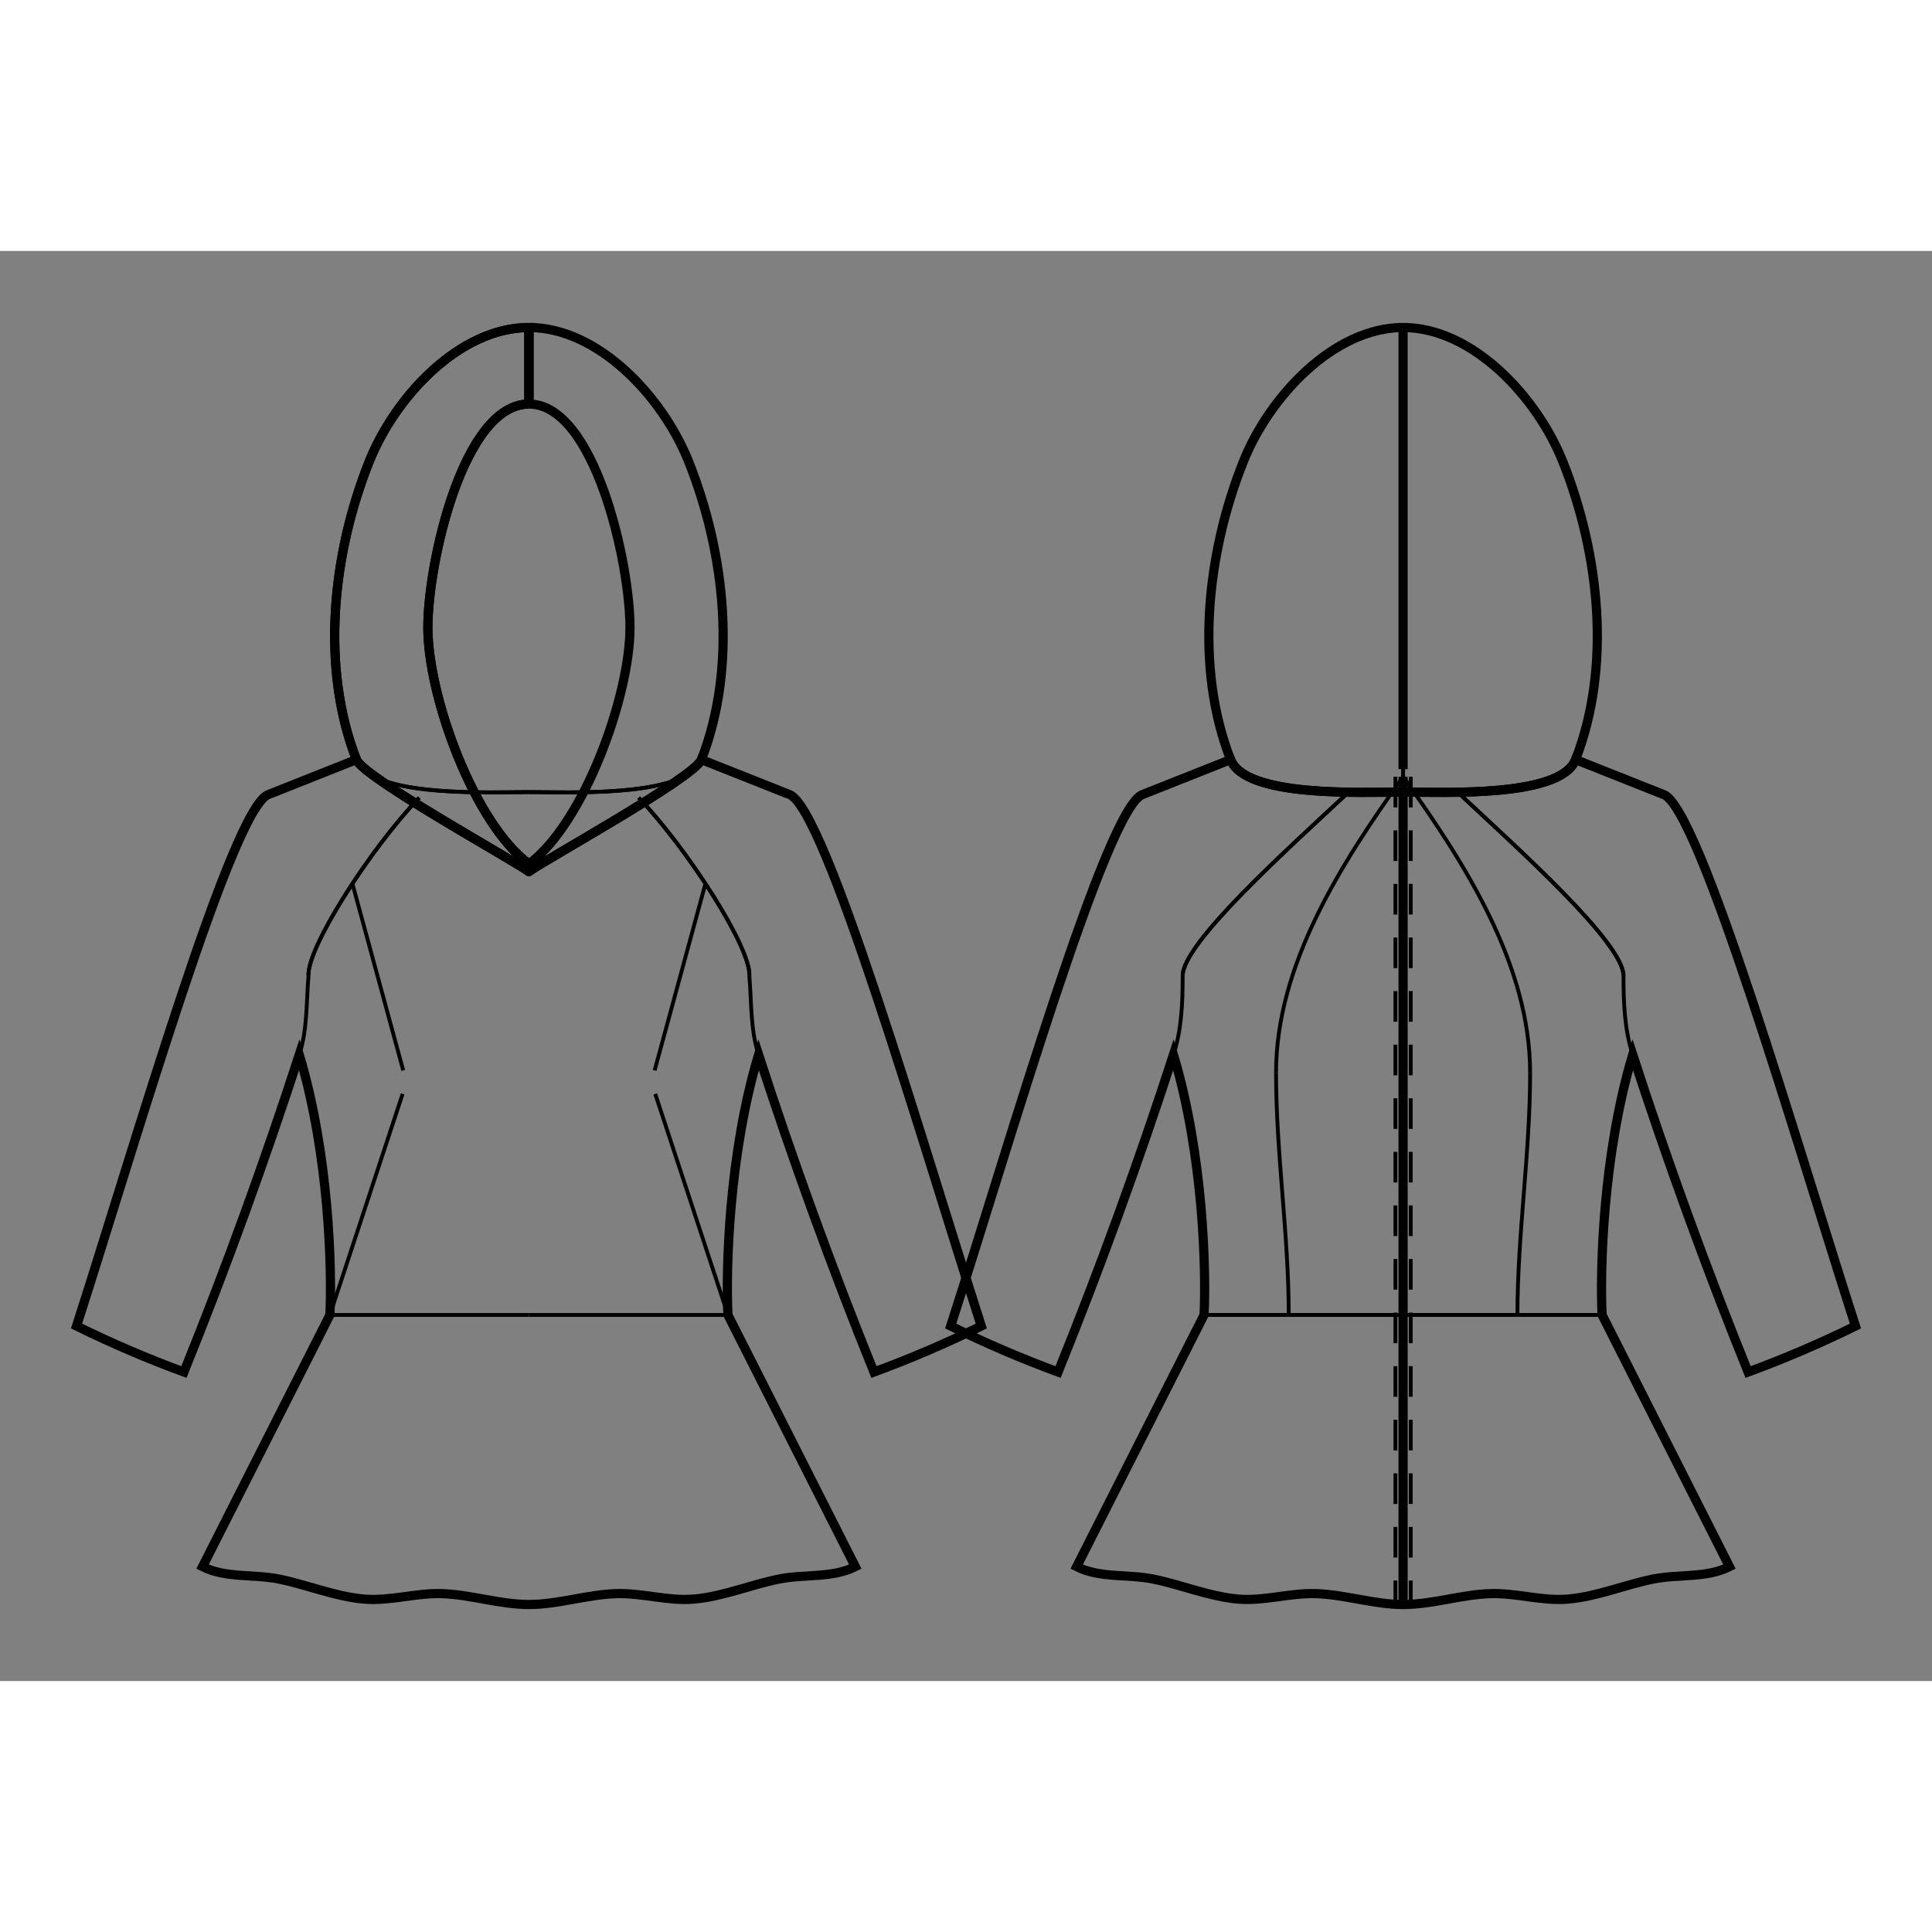 <svg id="mySVG" width="700" height="700" viewBox="-35.099, -44, 252.398, 186.827" version="1.1" xmlns="http://www.w3.org/2000/svg" xmlns:xlink="http://www.w3.org/1999/xlink" style="overflow: hidden; position: relative;"><rect x="-35.099" y="-44" width="252.398" height="186.827" fill="#808080" stroke="none"/><defs><mask id="myMask" x="0" y="0" width="700" height="700" ><rect x="-1000" y="-1000" width="2000" height="2000" fill="white"/><path d="M 148.201 26.693 C 153.551 26.693 168.794 27.436 170.736 22.45 L 182.201 27 C 186.892 28.493 199.746 73.021 207.299 96.448 C 202.735 98.693 198.048 100.703 193.274 102.459 C 187.77 88.823 182.74 74.987 178.201 61 C 174.263 74.116 173.916 89.301 174.201 95 L 182.52 111.441 L 190.84 127.882 C 187.838 129.401 184.175 128.836 180.876 129.5 C 177.154 130.249 173.573 131.778 169.792 132.117 C 166.397 132.421 162.998 131.295 159.591 131.406 C 155.767 131.532 152.027 132.827 148.201 132.827 C 144.374 132.827 140.634 131.532 136.81 131.406 C 133.403 131.295 130.004 132.421 126.609 132.117 C 122.828 131.778 119.247 130.249 115.525 129.5 C 112.227 128.836 108.564 129.401 105.561 127.882 L 113.881 111.441 L 122.201 95 C 122.485 89.301 122.138 74.116 118.201 61 C 113.661 74.987 108.631 88.823 103.127 102.459 C 98.354 100.703 93.666 98.693 89.102 96.448 C 96.655 73.021 109.509 28.493 114.201 27 L 125.666 22.45 C 127.607 27.436 142.85 26.693 148.201 26.693" stroke="black" stroke-width="1.2" fill-opacity="1" fill="black" transform=""/><path d="M 148.201 26.693 C 153.551 26.693 168.794 27.436 170.736 22.45 C 175.451 10.343 173.88 -4.427 169.063 -16.494 C 165.698 -24.925 157.279 -34 148.201 -34 L 148.201 23.693 L 148.201 -34 C 139.123 -34 130.703 -24.925 127.338 -16.494 C 122.521 -4.427 120.95 10.343 125.666 22.45 C 127.607 27.436 142.85 26.693 148.201 26.693" stroke="black" stroke-width="1.2" fill-opacity="1" fill="black" transform=""/><path d="M 34 37.08 C 34.001 37.08 34.003 37.079 34.004 37.078 L 34 37.08 C 36.013 35.585 55.625 24.787 56.535 22.45 L 68 27 C 72.691 28.493 85.545 73.021 93.099 96.448 C 88.535 98.693 83.847 100.703 79.073 102.459 C 73.57 88.823 68.539 74.987 64 61 C 60.063 74.116 59.715 89.301 60 95 L 68.319 111.441 L 76.639 127.882 C 73.637 129.401 69.974 128.836 66.675 129.5 C 62.954 130.249 59.372 131.778 55.591 132.117 C 52.196 132.421 48.797 131.295 45.391 131.406 C 41.566 131.532 37.826 132.827 34 132.827 C 30.174 132.827 26.434 131.532 22.609 131.406 C 19.203 131.295 15.804 132.421 12.409 132.117 C 8.628 131.778 5.046 130.249 1.325 129.5 C -1.974 128.836 -5.637 129.401 -8.639 127.882 L -0.319 111.441 L 8 95 C 8.285 89.301 7.937 74.116 4 61 C -0.539 74.987 -5.57 88.823 -11.073 102.459 C -15.847 100.703 -20.535 98.693 -25.099 96.448 C -17.545 73.021 -4.691 28.493 0 27 L 11.465 22.45 C 12.375 24.787 31.987 35.585 34 37.08 L 33.996 37.078 C 33.997 37.079 33.999 37.08 34 37.08" stroke="black" stroke-width="1.2" fill-opacity="1" fill="black" transform=""/><path d="M 148.201 24.693 L 148.201 132.827 L 148.201 24.693" stroke="black" stroke-width="1.2" fill-opacity="1" fill="black" transform=""/><path d="M 34 -24 C 25.453 -24 20.797 -3.343 20.797 5.203 C 20.797 14.159 26.811 30.741 34 36.08 L 33.996 37.078 C 33.997 37.079 33.999 37.08 34 37.08 C 33.999 37.08 33.997 37.079 33.996 37.078 L 34 37.08 C 31.987 35.585 12.375 24.787 11.465 22.45 C 6.749 10.343 8.321 -4.427 13.137 -16.494 C 16.503 -24.925 24.922 -34 34 -34 L 34 -24" stroke="black" stroke-width="1.2" fill-opacity="1" fill="black" transform=""/><path d="M 34 -24 L 34 -34 C 43.078 -34 51.497 -24.925 54.863 -16.494 C 59.679 -4.427 61.251 10.343 56.535 22.45 C 55.625 24.787 36.013 35.585 34 37.08 L 34.004 37.078 C 34.003 37.079 34.001 37.08 34 37.08 C 34.001 37.08 34.003 37.079 34.004 37.078 L 34 36.08 C 41.189 30.741 47.203 14.159 47.203 5.203 C 47.203 -3.343 42.547 -24 34 -24" stroke="black" stroke-width="1.2" fill-opacity="1" fill="black" transform=""/><path d="M 34 -24 C 25.453 -24 20.797 -3.343 20.797 5.203 C 20.797 14.159 26.811 30.741 34 36.08 L 33.996 37.078 C 33.997 37.079 33.999 37.08 34 37.08 C 33.999 37.08 33.997 37.079 33.996 37.078 L 34 37.08 C 31.987 35.585 12.375 24.787 11.465 22.45 C 6.749 10.343 8.321 -4.427 13.137 -16.494 C 16.503 -24.925 24.922 -34 34 -34 L 34 -24" stroke="black" stroke-width="1.2" fill-opacity="1" fill="black" transform=""/></mask></defs><rect x="-1000" y="-1000" width="2000" height="2000" fill="white" mask="url(#myMask)"></rect><path d="M 148.201 26.693 C 153.551 26.693 168.794 27.436 170.736 22.45 L 182.201 27 C 186.892 28.493 199.746 73.021 207.299 96.448 C 202.735 98.693 198.048 100.703 193.274 102.459 C 187.77 88.823 182.74 74.987 178.201 61 C 174.263 74.116 173.916 89.301 174.201 95 L 182.52 111.441 L 190.84 127.882 C 187.838 129.401 184.175 128.836 180.876 129.5 C 177.154 130.249 173.573 131.778 169.792 132.117 C 166.397 132.421 162.998 131.295 159.591 131.406 C 155.767 131.532 152.027 132.827 148.201 132.827 C 144.374 132.827 140.634 131.532 136.81 131.406 C 133.403 131.295 130.004 132.421 126.609 132.117 C 122.828 131.778 119.247 130.249 115.525 129.5 C 112.227 128.836 108.564 129.401 105.561 127.882 L 113.881 111.441 L 122.201 95 C 122.485 89.301 122.138 74.116 118.201 61 C 113.661 74.987 108.631 88.823 103.127 102.459 C 98.354 100.703 93.666 98.693 89.102 96.448 C 96.655 73.021 109.509 28.493 114.201 27 L 125.666 22.45 C 127.607 27.436 142.85 26.693 148.201 26.693" stroke="black" stroke-width="1.2" fill-opacity="0" fill="white" transform=""/><path d="M 122.201 95 L 148.201 95" stroke="#000" stroke-width="0.5" fill-opacity="0" fill="white" transform=""/><path d="M 122.201 95 L 148.201 95" stroke="#000" stroke-width="0.5" fill-opacity="0" fill="white" transform=""/><path d="M 148.201 24.693 C 140.041 36.103 131.604 49.336 131.604 63.363" stroke="#000" stroke-width="0.5" fill-opacity="0" fill="white" transform=""/><path d="M 131.604 63.363 C 131.604 73.923 133.262 84.44 133.262 95" stroke="#000" stroke-width="0.5" fill-opacity="0" fill="white" transform=""/><path d="M 118.201 61 C 119.282 57.714 119.406 54.152 119.406 50.693" stroke="#000" stroke-width="0.5" fill-opacity="0" fill="white" transform=""/><path d="M 141.062 26.715 C 133.2 34.075 119.406 46.385 119.406 50.693" stroke="#000" stroke-width="0.5" fill-opacity="0" fill="white" transform=""/><path d="M 148.201 24.693 L 148.201 132.827" stroke="#000" stroke-width="0.5" fill-opacity="0" fill="white" transform=""/><path d="M 149.201 24.693 L 149.201 25.693 L 149.201 26.693 L 149.201 27.693 L 149.201 28.693 L 149.201 29.693 L 149.201 30.693 L 149.201 31.693 L 149.201 32.693 L 149.201 33.693 L 149.201 34.693 L 149.201 35.693 L 149.201 36.693 L 149.201 37.693 L 149.201 38.693 L 149.201 39.693 L 149.201 40.693 L 149.201 41.693 L 149.201 42.693 L 149.201 43.693 L 149.201 44.693 L 149.201 45.693 L 149.201 46.693 L 149.201 47.693 L 149.201 48.693 L 149.201 49.693 L 149.201 50.693 L 149.201 51.693 L 149.201 52.693 L 149.201 53.693 L 149.201 54.693 L 149.201 55.693 L 149.201 56.693 L 149.201 57.693 L 149.201 58.693 L 149.201 59.693 L 149.201 60.693 L 149.201 61.693 L 149.201 62.693 L 149.201 63.693 L 149.201 64.693 L 149.201 65.693 L 149.201 66.693 L 149.201 67.693 L 149.201 68.693 L 149.201 69.693 L 149.201 70.693 L 149.201 71.693 L 149.201 72.693 L 149.201 73.693 L 149.201 74.693 L 149.201 75.693 L 149.201 76.693 L 149.201 77.693 L 149.201 78.693 L 149.201 79.693 L 149.201 80.693 L 149.201 81.693 L 149.201 82.693 L 149.201 83.693 L 149.201 84.693 L 149.201 85.693 L 149.201 86.693 L 149.201 87.693 L 149.201 88.693 L 149.201 89.693 L 149.201 90.693 L 149.201 91.693 L 149.201 92.693 L 149.201 93.693 L 149.201 94.693 L 149.201 95.693 L 149.201 96.693 L 149.201 97.693 L 149.201 98.693 L 149.201 99.693 L 149.201 100.693 L 149.201 101.693 L 149.201 102.693 L 149.201 103.693 L 149.201 104.693 L 149.201 105.693 L 149.201 106.693 L 149.201 107.693 L 149.201 108.693 L 149.201 109.693 L 149.201 110.693 L 149.201 111.693 L 149.201 112.693 L 149.201 113.693 L 149.201 114.693 L 149.201 115.693 L 149.201 116.693 L 149.201 117.693 L 149.201 118.693 L 149.201 119.693 L 149.201 120.693 L 149.201 121.693 L 149.201 122.693 L 149.201 123.693 L 149.201 124.693 L 149.201 125.693 L 149.201 126.693 L 149.201 127.693 L 149.201 128.693 L 149.201 129.693 L 149.201 130.693 L 149.201 131.693 L 149.201 132.693 L 149.201 132.827" stroke-dasharray="4, 3" stroke="#000" stroke-width="0.5" fill-opacity="0" fill="white" transform=""/><path d="M 155.339 26.715 C 163.202 34.075 176.995 46.385 176.995 50.693" stroke="#000" stroke-width="0.5" fill-opacity="0" fill="white" transform=""/><path d="M 141.062 26.715 C 133.2 34.075 119.406 46.385 119.406 50.693" stroke="#000" stroke-width="0.5" fill-opacity="0" fill="white" transform=""/><path d="M 174.201 95 L 148.201 95" stroke="#000" stroke-width="0.5" fill-opacity="0" fill="white" transform=""/><path d="M 148.201 24.693 C 156.36 36.103 164.797 49.336 164.797 63.363" stroke="#000" stroke-width="0.5" fill-opacity="0" fill="white" transform=""/><path d="M 164.797 63.363 C 164.797 73.923 163.139 84.44 163.139 95" stroke="#000" stroke-width="0.5" fill-opacity="0" fill="white" transform=""/><path d="M 178.201 61 C 177.119 57.714 176.995 54.152 176.995 50.693" stroke="#000" stroke-width="0.5" fill-opacity="0" fill="white" transform=""/><path d="M 155.339 26.715 C 163.202 34.075 176.995 46.385 176.995 50.693" stroke="#000" stroke-width="0.5" fill-opacity="0" fill="white" transform=""/><path d="M 148.201 24.693 L 148.201 132.827" stroke="#000" stroke-width="0.5" fill-opacity="0" fill="white" transform=""/><path d="M 147.201 24.693 L 147.201 25.693 L 147.201 26.693 L 147.201 27.693 L 147.201 28.693 L 147.201 29.693 L 147.201 30.693 L 147.201 31.693 L 147.201 32.693 L 147.201 33.693 L 147.201 34.693 L 147.201 35.693 L 147.201 36.693 L 147.201 37.693 L 147.201 38.693 L 147.201 39.693 L 147.201 40.693 L 147.201 41.693 L 147.201 42.693 L 147.201 43.693 L 147.201 44.693 L 147.201 45.693 L 147.201 46.693 L 147.201 47.693 L 147.201 48.693 L 147.201 49.693 L 147.201 50.693 L 147.201 51.693 L 147.201 52.693 L 147.201 53.693 L 147.201 54.693 L 147.201 55.693 L 147.201 56.693 L 147.201 57.693 L 147.201 58.693 L 147.201 59.693 L 147.201 60.693 L 147.201 61.693 L 147.201 62.693 L 147.201 63.693 L 147.201 64.693 L 147.201 65.693 L 147.201 66.693 L 147.201 67.693 L 147.201 68.693 L 147.201 69.693 L 147.201 70.693 L 147.201 71.693 L 147.201 72.693 L 147.201 73.693 L 147.201 74.693 L 147.201 75.693 L 147.201 76.693 L 147.201 77.693 L 147.201 78.693 L 147.201 79.693 L 147.201 80.693 L 147.201 81.693 L 147.201 82.693 L 147.201 83.693 L 147.201 84.693 L 147.201 85.693 L 147.201 86.693 L 147.201 87.693 L 147.201 88.693 L 147.201 89.693 L 147.201 90.693 L 147.201 91.693 L 147.201 92.693 L 147.201 93.693 L 147.201 94.693 L 147.201 95.693 L 147.201 96.693 L 147.201 97.693 L 147.201 98.693 L 147.201 99.693 L 147.201 100.693 L 147.201 101.693 L 147.201 102.693 L 147.201 103.693 L 147.201 104.693 L 147.201 105.693 L 147.201 106.693 L 147.201 107.693 L 147.201 108.693 L 147.201 109.693 L 147.201 110.693 L 147.201 111.693 L 147.201 112.693 L 147.201 113.693 L 147.201 114.693 L 147.201 115.693 L 147.201 116.693 L 147.201 117.693 L 147.201 118.693 L 147.201 119.693 L 147.201 120.693 L 147.201 121.693 L 147.201 122.693 L 147.201 123.693 L 147.201 124.693 L 147.201 125.693 L 147.201 126.693 L 147.201 127.693 L 147.201 128.693 L 147.201 129.693 L 147.201 130.693 L 147.201 131.693 L 147.201 132.693 L 147.201 132.827" stroke-dasharray="4, 3" stroke="#000" stroke-width="0.5" fill-opacity="0" fill="white" transform=""/><path d="M 174.201 95 L 148.201 95" stroke="#000" stroke-width="0.5" fill-opacity="0" fill="white" transform=""/><path d="M 148.201 26.693 C 153.551 26.693 168.794 27.436 170.736 22.45 C 175.451 10.343 173.88 -4.427 169.063 -16.494 C 165.698 -24.925 157.279 -34 148.201 -34 L 148.201 23.693 L 148.201 -34 C 139.123 -34 130.703 -24.925 127.338 -16.494 C 122.521 -4.427 120.95 10.343 125.666 22.45 C 127.607 27.436 142.85 26.693 148.201 26.693" stroke="black" stroke-width="1.2" fill-opacity="0" fill="white" transform=""/><path d="M 148.201 23.693 L 148.201 -34 C 139.123 -34 130.703 -24.925 127.338 -16.494 C 122.521 -4.427 120.95 10.343 125.666 22.45" stroke="#000" stroke-width="0.5" fill-opacity="0" fill="white" transform=""/><path d="M 148.201 24.693 L 148.201 23.693" stroke="#000" stroke-width="0.5" fill-opacity="0" fill="white" transform=""/><path d="M 148.201 24.693 L 148.201 23.693" stroke="#000" stroke-width="0.5" fill-opacity="0" fill="white" transform=""/><path d="M 34 37.08 C 34.001 37.08 34.003 37.079 34.004 37.078 L 34 37.08 C 36.013 35.585 55.625 24.787 56.535 22.45 L 68 27 C 72.691 28.493 85.545 73.021 93.099 96.448 C 88.535 98.693 83.847 100.703 79.073 102.459 C 73.57 88.823 68.539 74.987 64 61 C 60.063 74.116 59.715 89.301 60 95 L 68.319 111.441 L 76.639 127.882 C 73.637 129.401 69.974 128.836 66.675 129.5 C 62.954 130.249 59.372 131.778 55.591 132.117 C 52.196 132.421 48.797 131.295 45.391 131.406 C 41.566 131.532 37.826 132.827 34 132.827 C 30.174 132.827 26.434 131.532 22.609 131.406 C 19.203 131.295 15.804 132.421 12.409 132.117 C 8.628 131.778 5.046 130.249 1.325 129.5 C -1.974 128.836 -5.637 129.401 -8.639 127.882 L -0.319 111.441 L 8 95 C 8.285 89.301 7.937 74.116 4 61 C -0.539 74.987 -5.57 88.823 -11.073 102.459 C -15.847 100.703 -20.535 98.693 -25.099 96.448 C -17.545 73.021 -4.691 28.493 0 27 L 11.465 22.45 C 12.375 24.787 31.987 35.585 34 37.08 L 33.996 37.078 C 33.997 37.079 33.999 37.08 34 37.08" stroke="black" stroke-width="1.2" fill-opacity="0" fill="white" transform=""/><path d="M 11.953 23.287 C 15.201 27.349 28.971 26.693 34 26.693" stroke="#000" stroke-width="0.5" fill-opacity="0" fill="white" transform=""/><path d="M 5.205 50.693 C 4.958 47.049 13.339 34.012 19.666 27.428" stroke="#000" stroke-width="0.5" fill-opacity="0" fill="white" transform=""/><path d="M 8 95 L 34 95" stroke="#000" stroke-width="0.5" fill-opacity="0" fill="white" transform=""/><path d="M 10.941 38.654 L 17.58 63.056" stroke="#000" stroke-width="0.5" fill-opacity="0" fill="white" transform=""/><path d="M 8 95 L 17.5 66.12" stroke="#000" stroke-width="0.5" fill-opacity="0" fill="white" transform=""/><path d="M 4 61 C 5.082 57.714 4.904 54.139 5.205 50.693" stroke="#000" stroke-width="0.5" fill-opacity="0" fill="white" transform=""/><path d="M 5.205 50.693 C 4.958 47.049 13.339 34.012 19.666 27.428" stroke="#000" stroke-width="0.5" fill-opacity="0" fill="white" transform=""/><path d="M 56.047 23.287 C 52.799 27.349 39.029 26.693 34 26.693" stroke="#000" stroke-width="0.5" fill-opacity="0" fill="white" transform=""/><path d="M 11.953 23.287 C 15.201 27.349 28.971 26.693 34 26.693" stroke="#000" stroke-width="0.5" fill-opacity="0" fill="white" transform=""/><path d="M 56.047 23.287 C 52.799 27.349 39.029 26.693 34 26.693" stroke="#000" stroke-width="0.5" fill-opacity="0" fill="white" transform=""/><path d="M 62.795 50.693 C 63.042 47.049 54.661 34.012 48.334 27.428" stroke="#000" stroke-width="0.5" fill-opacity="0" fill="white" transform=""/><path d="M 60 95 L 34 95" stroke="#000" stroke-width="0.5" fill-opacity="0" fill="white" transform=""/><path d="M 57.059 38.654 L 50.42 63.056" stroke="#000" stroke-width="0.5" fill-opacity="0" fill="white" transform=""/><path d="M 60 95 L 50.5 66.12" stroke="#000" stroke-width="0.5" fill-opacity="0" fill="white" transform=""/><path d="M 64 61 C 62.918 57.714 63.096 54.139 62.795 50.693" stroke="#000" stroke-width="0.5" fill-opacity="0" fill="white" transform=""/><path d="M 62.795 50.693 C 63.042 47.049 54.661 34.012 48.334 27.428" stroke="#000" stroke-width="0.5" fill-opacity="0" fill="white" transform=""/><path d="M 148.201 24.693 L 148.201 132.827 L 148.201 24.693" stroke="black" stroke-width="1.2" fill-opacity="0" fill="white" transform=""/><path d="M 34 -24 C 25.453 -24 20.797 -3.343 20.797 5.203 C 20.797 14.159 26.811 30.741 34 36.08 L 33.996 37.078 C 33.997 37.079 33.999 37.08 34 37.08 C 33.999 37.08 33.997 37.079 33.996 37.078 L 34 37.08 C 31.987 35.585 12.375 24.787 11.465 22.45 C 6.749 10.343 8.321 -4.427 13.137 -16.494 C 16.503 -24.925 24.922 -34 34 -34 L 34 -24" stroke="black" stroke-width="1.2" fill-opacity="0" fill="white" transform=""/><path d="M 34 -24 L 34 -34 C 43.078 -34 51.497 -24.925 54.863 -16.494 C 59.679 -4.427 61.251 10.343 56.535 22.45 C 55.625 24.787 36.013 35.585 34 37.08 L 34.004 37.078 C 34.003 37.079 34.001 37.08 34 37.08 C 34.001 37.08 34.003 37.079 34.004 37.078 L 34 36.08 C 41.189 30.741 47.203 14.159 47.203 5.203 C 47.203 -3.343 42.547 -24 34 -24" stroke="black" stroke-width="1.2" fill-opacity="0" fill="white" transform=""/><path d="M 34 -24 C 25.453 -24 20.797 -3.343 20.797 5.203 C 20.797 14.159 26.811 30.741 34 36.08 L 33.996 37.078 C 33.997 37.079 33.999 37.08 34 37.08 C 33.999 37.08 33.997 37.079 33.996 37.078 L 34 37.08 C 31.987 35.585 12.375 24.787 11.465 22.45 C 6.749 10.343 8.321 -4.427 13.137 -16.494 C 16.503 -24.925 24.922 -34 34 -34 L 34 -24" stroke="black" stroke-width="1.2" fill-opacity="0" fill="white" transform=""/></svg>